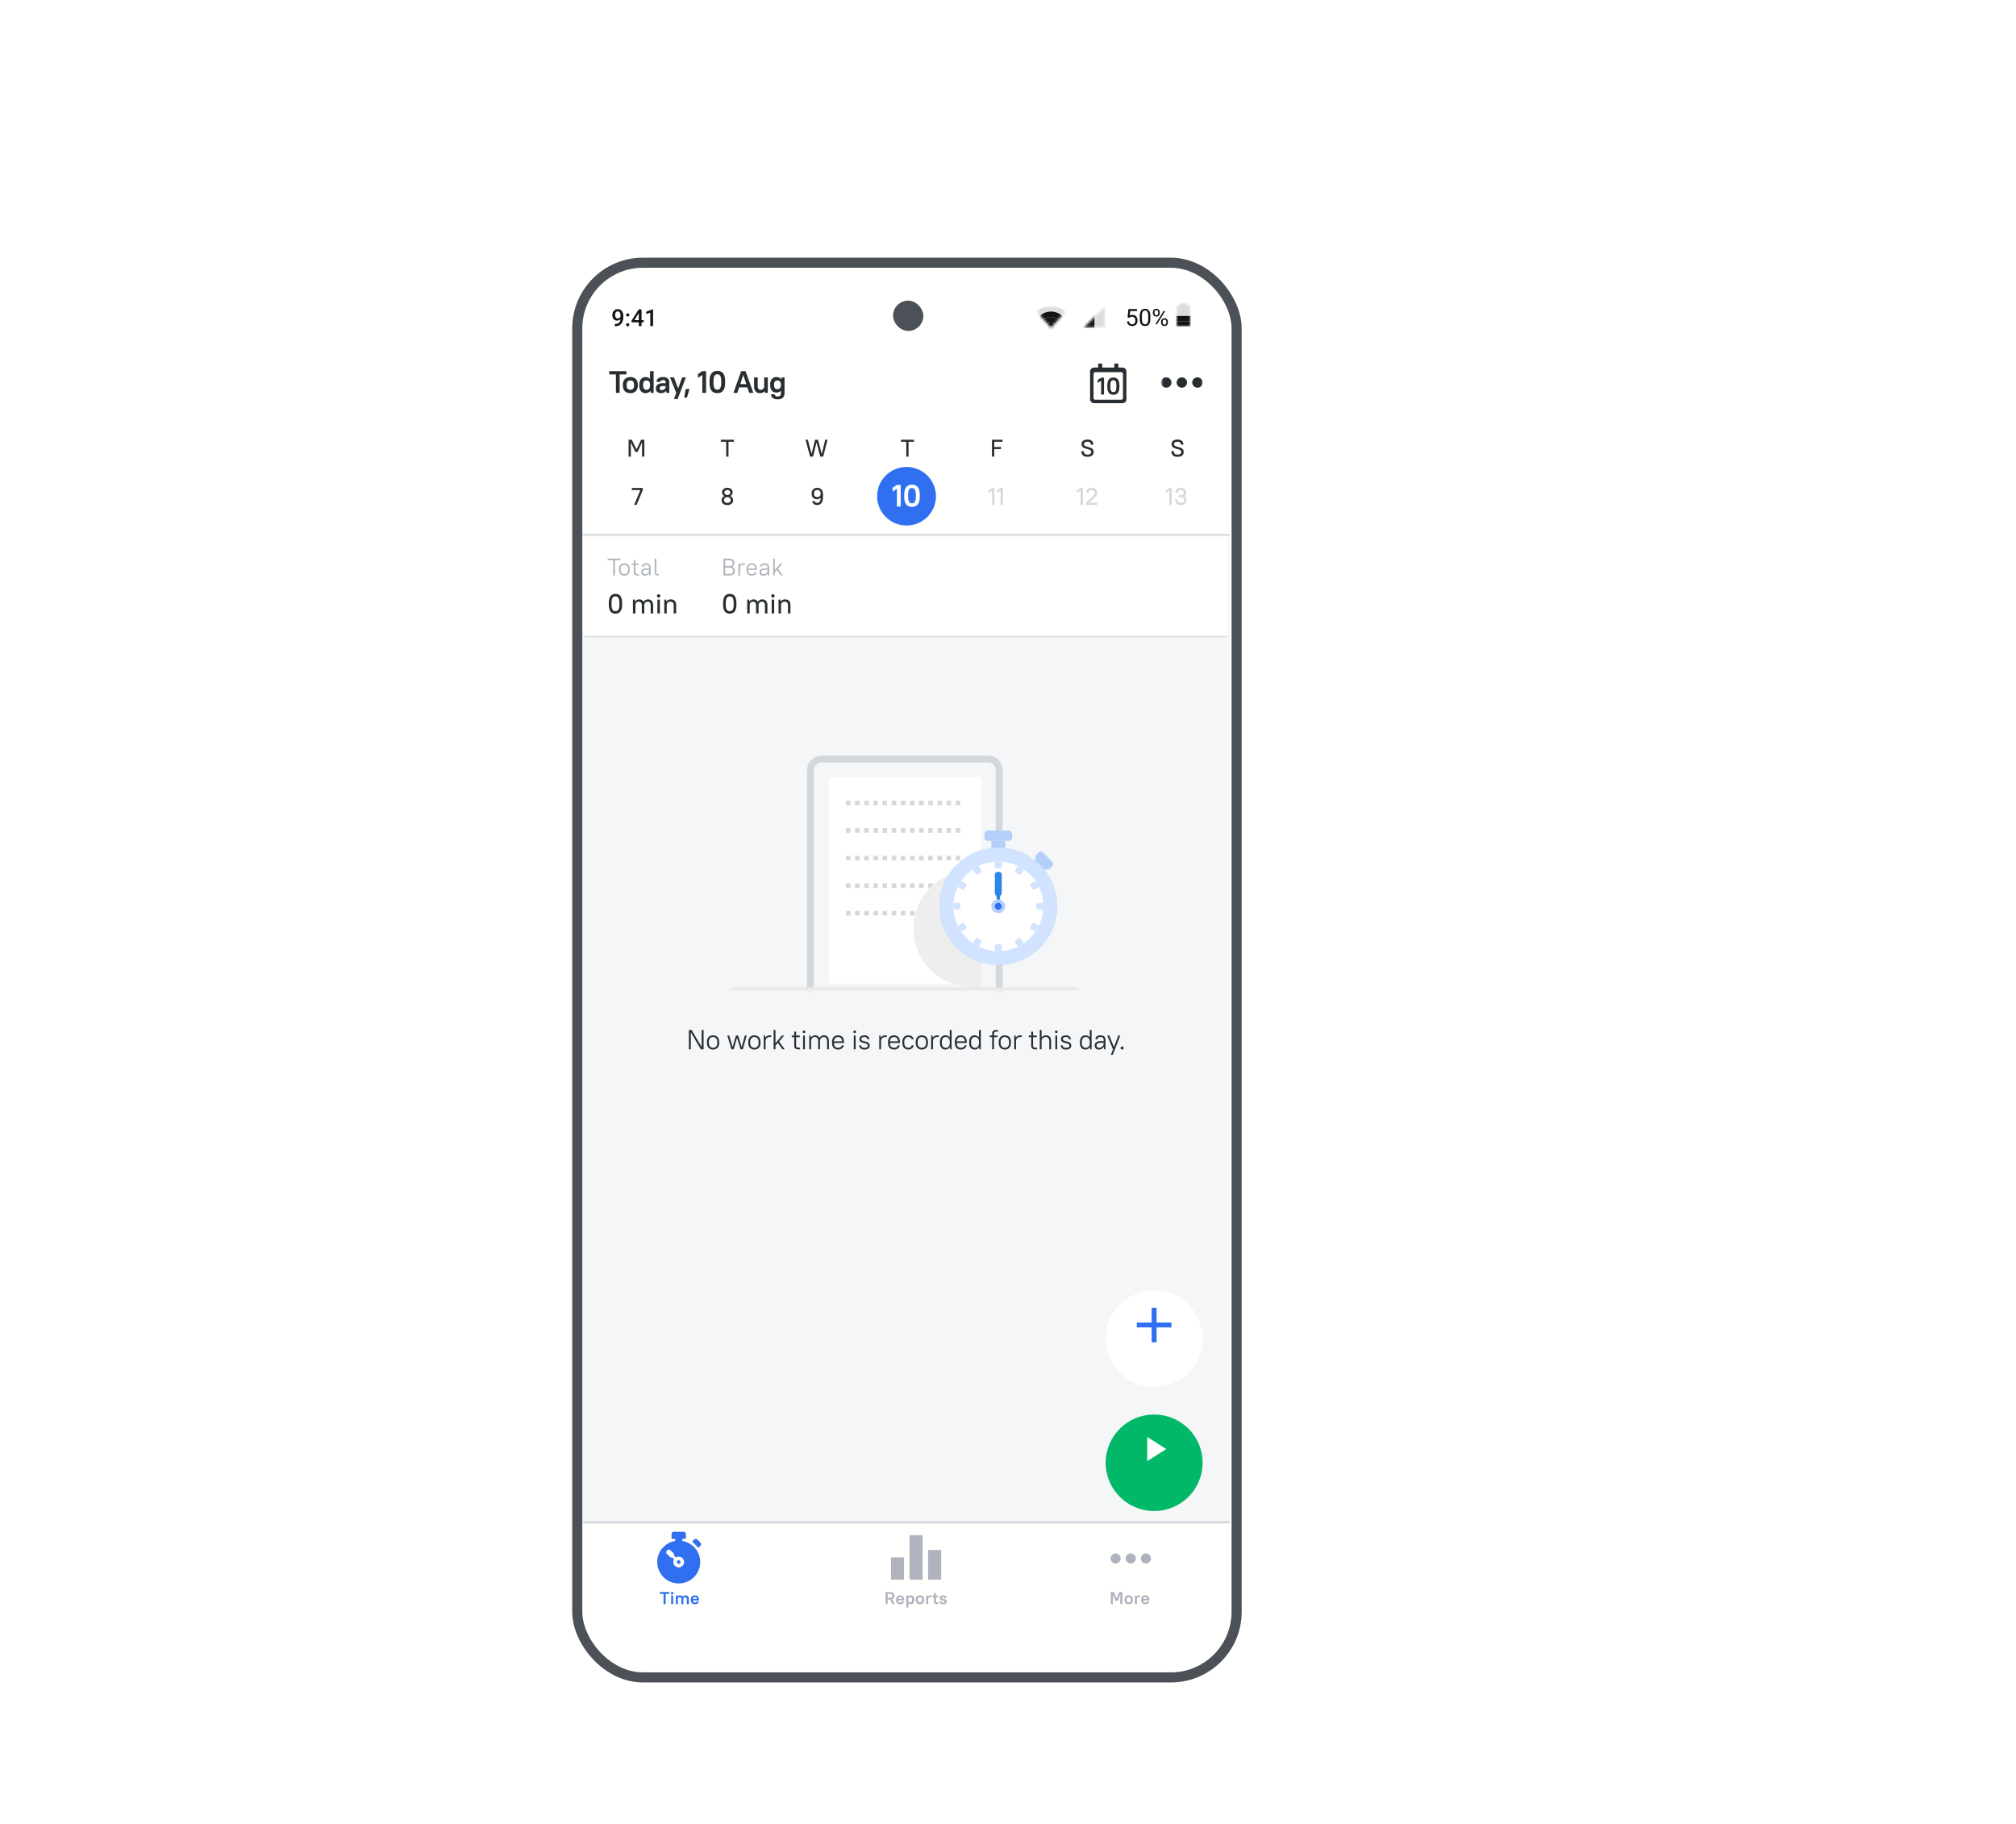 <svg width="798" height="722" fill="none" xmlns="http://www.w3.org/2000/svg"><g filter="url(#a)"><g clip-path="url(#b)"><mask id="c" style="mask-type:luminance" maskUnits="userSpaceOnUse" x="270" y="45" width="258" height="558"><path d="M503.593 45.527H294.407c-13.203 0-23.907 10.703-23.907 23.907v508.677c0 13.204 10.704 23.907 23.907 23.907h209.186c13.203 0 23.907-10.703 23.907-23.907V69.434c0-13.203-10.704-23.907-23.907-23.907Z" fill="#fff"/></mask><g mask="url(#c)"><path d="M503.593 45.527H294.407c-13.203 0-23.907 10.704-23.907 23.907v508.677c0 13.204 10.704 23.907 23.907 23.907h209.186c13.203 0 23.907-10.703 23.907-23.907V69.434c0-13.203-10.704-23.907-23.907-23.907Z" fill="#FFFFFD"/><mask id="d" style="mask-type:luminance" maskUnits="userSpaceOnUse" x="270" y="47" width="257" height="554"><path d="M527 47.091H270v553.817h257V47.091Z" fill="#fff"/></mask><g mask="url(#d)"><mask id="e" style="mask-type:luminance" maskUnits="userSpaceOnUse" x="270" y="47" width="257" height="554"><path d="M527 47.09H270v553.818h257V47.091Z" fill="#fff"/></mask><g mask="url(#e)"><path d="M527 47.09H270v553.818h257V47.091Z" fill="#FFFFFD"/><path d="M527 152.125H270v390.81h257v-390.81Z" fill="#F5F6F7"/><path d="M317.425 355.373h1.074v-7.639h-.767v6.798l-.615-1.124-3.355-5.674h-1.074v7.639h.767v-6.799l.614 1.124 3.356 5.675Zm4.829.076c1.447 0 2.413-.96 2.413-2.565v-.479c0-1.616-.955-2.565-2.413-2.565-1.447 0-2.412.96-2.412 2.565v.479c0 1.616.954 2.565 2.412 2.565Zm0-.676c-.976 0-1.666-.688-1.666-1.889v-.479c0-1.212.679-1.888 1.666-1.888.976 0 1.667.687 1.667 1.888v.479c0 1.212-.68 1.889-1.667 1.889Zm10.908.6h.878l1.535-5.457h-.746l-1.249 4.551-1.404-4.551h-.878l-1.305 4.551-1.326-4.551h-.768l1.645 5.457h.877l1.316-4.605 1.425 4.605Zm5.453.076c1.448 0 2.412-.96 2.412-2.565v-.479c0-1.616-.954-2.565-2.412-2.565-1.447 0-2.412.96-2.412 2.565v.479c0 1.616.954 2.565 2.412 2.565Zm0-.676c-.976 0-1.666-.688-1.666-1.889v-.479c0-1.212.679-1.888 1.666-1.888.976 0 1.667.687 1.667 1.888v.479c0 1.212-.68 1.889-1.667 1.889Zm3.699.6h.724v-3.339c.033-.906.669-1.517 1.689-1.517h.547v-.677h-.547c-.78 0-1.416.349-1.766.971l-.088-.895h-.559v5.457Zm7.406 0h.899l-2.216-3.067 1.997-2.39h-.9l-2.544 3.067v-5.249h-.724v7.639h.724v-1.408l.965-1.135 1.799 2.543Zm3.693-4.802h.986v3.361c0 .939.505 1.441 1.448 1.441h.855v-.655h-.767c-.538 0-.812-.273-.812-.873v-3.274h1.47v-.655h-1.47v-1.527h-.724v1.527h-.986v.655Zm4.471 4.802h.724v-5.457h-.724v5.457Zm.362-6.417a.514.514 0 0 0 .516-.513.514.514 0 0 0-.516-.512.513.513 0 1 0 0 1.025Zm2.088 6.417h.724v-3.339c.032-.906.669-1.517 1.458-1.517.822 0 1.349.535 1.349 1.582v3.274h.724v-3.339c.032-.906.669-1.517 1.458-1.517.822 0 1.349.535 1.349 1.582v3.274h.723v-3.274c0-1.484-.778-2.259-1.908-2.259-.833 0-1.491.404-1.831 1.091-.307-.72-.921-1.091-1.7-1.091-.724 0-1.348.349-1.699.971l-.088-.895h-.559v5.457Zm11.377.076c1.348 0 2.083-.731 2.302-1.67h-.745c-.22.568-.647.994-1.557.994-.977 0-1.612-.634-1.612-1.889v-.032h3.969v-.447c0-1.637-.932-2.565-2.357-2.565-1.426 0-2.358.928-2.358 2.565v.479c0 1.648.921 2.565 2.358 2.565Zm0-4.932c.921 0 1.545.567 1.6 1.702h-3.212c.065-1.091.669-1.702 1.612-1.702Zm6.25 4.856h.724v-5.457h-.724v5.457Zm.362-6.417a.514.514 0 0 0 .516-.513.514.514 0 0 0-.516-.512.513.513 0 1 0 0 1.025Zm3.841 6.493c1.437 0 2.084-.644 2.084-1.549 0-2.183-3.312-1.234-3.312-2.565 0-.491.33-.818 1.228-.818.801 0 1.119.316 1.228.872h.746c-.109-.916-.746-1.549-1.974-1.549-1.326 0-1.973.643-1.973 1.495 0 2.051 3.312 1.102 3.312 2.565 0 .545-.33.873-1.339.873-.91 0-1.228-.317-1.337-.983h-.746c.11 1.026.746 1.659 2.083 1.659Zm5.87-.076h.724v-3.339c.032-.906.668-1.517 1.688-1.517h.549v-.677h-.549c-.779 0-1.414.349-1.765.971l-.088-.895h-.559v5.457Zm5.84.076c1.349 0 2.083-.731 2.303-1.67h-.745c-.22.568-.647.994-1.558.994-.975 0-1.612-.634-1.612-1.889v-.032h3.97v-.447c0-1.637-.933-2.565-2.358-2.565s-2.357.928-2.357 2.565v.479c0 1.648.921 2.565 2.357 2.565Zm0-4.932c.921 0 1.547.567 1.601 1.702h-3.213c.066-1.091.669-1.702 1.612-1.702Zm5.675 4.932c1.218 0 1.919-.698 2.138-1.659h-.767c-.219.612-.592.983-1.371.983-.92 0-1.612-.688-1.612-1.889v-.479c0-1.212.681-1.888 1.612-1.888.779 0 1.152.371 1.371.872h.767c-.219-.85-.92-1.549-2.138-1.549-1.392 0-2.357.96-2.357 2.565v.479c0 1.616.953 2.565 2.357 2.565Zm5.344 0c1.448 0 2.413-.96 2.413-2.565v-.479c0-1.616-.954-2.565-2.413-2.565-1.446 0-2.412.96-2.412 2.565v.479c0 1.616.955 2.565 2.412 2.565Zm0-.676c-.975 0-1.666-.688-1.666-1.889v-.479c0-1.212.68-1.888 1.666-1.888.977 0 1.667.687 1.667 1.888v.479c0 1.212-.679 1.889-1.667 1.889Zm3.7.6h.723v-3.339c.033-.906.669-1.517 1.688-1.517h.549v-.677h-.549c-.778 0-1.414.349-1.765.971l-.088-.895h-.558v5.457Zm5.631.076c.8 0 1.436-.327 1.798-.993l.099.917h.559v-7.639h-.724v2.979c-.373-.578-.975-.873-1.732-.873-1.25 0-2.149.895-2.149 2.565v.479c0 1.682.888 2.565 2.149 2.565Zm.164-.676c-.932 0-1.568-.634-1.568-1.889v-.479c0-1.266.625-1.888 1.568-1.888.878 0 1.536.643 1.568 1.8v.567c0 1.223-.668 1.889-1.568 1.889Zm5.934.676c1.349 0 2.084-.731 2.303-1.67h-.746c-.219.568-.647.994-1.557.994-.976 0-1.612-.634-1.612-1.889v-.032h3.969v-.447c0-1.637-.931-2.565-2.357-2.565-1.426 0-2.358.928-2.358 2.565v.479c0 1.648.922 2.565 2.358 2.565Zm0-4.932c.921 0 1.546.567 1.6 1.702h-3.212c.066-1.091.669-1.702 1.612-1.702Zm5.466 4.932c.8 0 1.436-.327 1.798-.993l.099.917h.559v-7.639h-.724v2.979c-.372-.578-.975-.873-1.732-.873-1.25 0-2.149.895-2.149 2.565v.479c0 1.682.888 2.565 2.149 2.565Zm.165-.676c-.932 0-1.568-.634-1.568-1.889v-.479c0-1.266.624-1.888 1.568-1.888.877 0 1.535.643 1.567 1.8v.567c0 1.223-.668 1.889-1.567 1.889Zm5.795-4.202h.987v4.802h.724v-4.802h1.36v-.655h-1.36v-.654c0-.612.263-.873.811-.873h.768v-.655h-.856c-.942 0-1.447.502-1.447 1.44v.742h-.987v.655Zm6.006 4.878c1.447 0 2.413-.96 2.413-2.565v-.479c0-1.616-.955-2.565-2.413-2.565-1.448 0-2.412.96-2.412 2.565v.479c0 1.616.953 2.565 2.412 2.565Zm0-.676c-.976 0-1.667-.688-1.667-1.889v-.479c0-1.212.68-1.888 1.667-1.888.976 0 1.667.687 1.667 1.888v.479c0 1.212-.68 1.889-1.667 1.889Zm3.699.6h.724v-3.339c.032-.906.668-1.517 1.688-1.517h.549v-.677h-.549c-.778 0-1.414.349-1.765.971l-.088-.895h-.559v5.457Zm5.755-4.802h.987v3.361c0 .939.504 1.441 1.447 1.441h.855v-.655h-.767c-.537 0-.811-.273-.811-.873v-3.274h1.469v-.655h-1.469v-1.527h-.724v1.527h-.987v.655Zm4.363 4.802h.724v-3.339c.032-.895.668-1.517 1.634-1.517.888 0 1.414.523 1.414 1.582v3.274h.723v-3.274c0-1.484-.778-2.259-2.028-2.259-.779 0-1.392.328-1.743.906v-3.012h-.724v7.639Zm6.17 0h.723v-5.457h-.723v5.457Zm.362-6.417a.513.513 0 1 0 0-1.025.512.512 0 1 0 0 1.025Zm3.842 6.493c1.437 0 2.083-.644 2.083-1.549 0-2.183-3.311-1.234-3.311-2.565 0-.491.329-.818 1.228-.818.801 0 1.118.316 1.228.872h.745c-.109-.916-.745-1.549-1.973-1.549-1.327 0-1.974.643-1.974 1.495 0 2.051 3.311 1.102 3.311 2.565 0 .545-.328.873-1.337.873-.911 0-1.228-.317-1.338-.983h-.745c.109 1.026.745 1.659 2.083 1.659Zm7.689 0c.801 0 1.437-.327 1.799-.993l.099.917h.559v-7.639h-.724v2.979c-.373-.578-.976-.873-1.733-.873-1.25 0-2.149.895-2.149 2.565v.479c0 1.682.888 2.565 2.149 2.565Zm.165-.676c-.932 0-1.569-.634-1.569-1.889v-.479c0-1.266.626-1.888 1.569-1.888.877 0 1.535.643 1.568 1.8v.567c0 1.223-.669 1.889-1.568 1.889Zm5.22.676c.823 0 1.524-.415 1.908-1.102l.109 1.026h.56v-3.71c0-1.146-.68-1.823-1.974-1.823-1.316 0-1.974.654-2.028 1.549h.778c.054-.535.45-.872 1.25-.872.889 0 1.25.36 1.25 1.146v.49h-1.25c-1.644 0-2.302.655-2.302 1.714 0 .982.602 1.582 1.699 1.582Zm.055-.676c-.658 0-1.009-.35-1.009-.906 0-.633.428-1.059 1.557-1.059h1.25v.251c0 .927-.789 1.714-1.798 1.714Zm4.633 2.782h.767l2.961-7.639h-.767l-1.722 4.562-1.854-4.562h-.811l2.27 5.457-.844 2.182Zm4.467-2.106a.586.586 0 0 0 .603-.6c0-.328-.252-.6-.603-.6a.592.592 0 0 0-.602.6c0 .338.251.6.602.6Z" fill="#292E33"/><mask id="f" style="mask-type:luminance" maskUnits="userSpaceOnUse" x="329" y="195" width="138" height="138"><path d="M466.689 195.776H329.623v136.408h137.066V195.776Z" fill="#fff"/></mask><g mask="url(#f)"><path d="M431.051 240.45h-65.792c-2.46 0-4.454 1.985-4.454 4.433v87.301c0 2.449 1.994 4.433 4.454 4.433h65.792c2.46 0 4.455-1.984 4.455-4.433v-87.301c0-2.448-1.995-4.433-4.455-4.433Z" fill="#F5F6F7" stroke="#D4D8DC" stroke-width="2.715"/><path d="M426.941 247.611h-57.568c-.757 0-1.371.611-1.371 1.365v79.116c0 .754.614 1.365 1.371 1.365h57.568c.756 0 1.37-.611 1.37-1.365v-79.116c0-.754-.614-1.365-1.37-1.365Z" fill="#FFFFFD"/><path d="M480.395 330.821h-164.48v1.363h164.48v-1.363Z" fill="#E8E8E8"/><path d="M374.853 257.842h46.603M374.853 268.755h46.603M374.853 279.667h46.603M374.853 290.58h46.603M374.853 301.493h46.603" stroke="#D4D8DC" stroke-width="1.81" stroke-linejoin="round" stroke-dasharray="1.81 1.81"/><path fill-rule="evenodd" clip-rule="evenodd" d="M427.571 330.669c-.882.1-1.778.152-2.686.152-12.87 0-23.302-10.383-23.302-23.19 0-12.808 10.432-23.189 23.302-23.189.908 0 1.804.052 2.686.152.44.227.74.684.74 1.212v43.65c0 .527-.3.985-.74 1.213Z" fill="#EEE"/><path d="m451.61 278.303 4.112 4.093-2.741 2.727-4.112-4.092 2.741-2.728ZM437.904 272.847h-5.483v4.092h5.483v-4.092Z" fill="#B4D0FA"/><path d="M435.163 321.954c12.869 0 23.301-10.382 23.301-23.189s-10.432-23.189-23.301-23.189c-12.869 0-23.301 10.382-23.301 23.189s10.432 23.189 23.301 23.189Z" fill="#B4D0FA"/><path d="M435.163 321.954c12.869 0 23.301-10.382 23.301-23.189s-10.432-23.189-23.301-23.189c-12.869 0-23.301 10.382-23.301 23.189s10.432 23.189 23.301 23.189Z" fill="#D1E3FF"/><path d="M435.164 316.497c9.841 0 17.819-7.939 17.819-17.733 0-9.793-7.978-17.733-17.819-17.733s-17.819 7.94-17.819 17.733c0 9.794 7.978 17.733 17.819 17.733Z" fill="#fff"/><path d="M435.164 281.031c.246 0 .491.004.737.015a.665.665 0 0 1 .633.669v1.359a.709.709 0 0 1-.748.697 16.092 16.092 0 0 0-1.245 0 .71.71 0 0 1-.748-.697v-1.359c0-.357.276-.654.634-.669.245-.011.49-.015.737-.015ZM428.167 285.469c.357-.187.5-.63.298-.978l-.683-1.177a.67.67 0 0 0-.885-.264c-.437.229-.863.473-1.277.736a.662.662 0 0 0-.212.894l.683 1.177a.715.715 0 0 0 1 .231c.35-.22.708-.427 1.076-.619ZM422.427 290.732a.708.708 0 0 0-.233-.996l-1.182-.679a.669.669 0 0 0-.899.211 17.59 17.59 0 0 0-.738 1.271.66.66 0 0 0 .265.88l1.183.68a.712.712 0 0 0 .981-.297c.194-.365.401-.723.623-1.07ZM420.098 298.145a.709.709 0 0 0-.7-.745h-1.366a.666.666 0 0 0-.672.631 17.85 17.85 0 0 0 0 1.467c.015.355.314.63.672.63h1.366a.708.708 0 0 0 .7-.744 15.99 15.99 0 0 1 0-1.239ZM421.804 305.726a.714.714 0 0 0-.981-.297l-1.183.68a.66.66 0 0 0-.265.881c.229.434.475.859.738 1.27.192.301.589.39.899.211l1.182-.679a.707.707 0 0 0 .233-.995 15.395 15.395 0 0 1-.623-1.071ZM427.091 311.44a.714.714 0 0 0-1 .232l-.683 1.177a.662.662 0 0 0 .212.894c.414.262.84.507 1.277.735a.67.67 0 0 0 .885-.263l.683-1.179a.706.706 0 0 0-.298-.976 15.468 15.468 0 0 1-1.076-.62ZM434.541 313.757a.71.71 0 0 0-.748.697v1.359c0 .357.276.656.634.67a18.045 18.045 0 0 0 1.474 0 .665.665 0 0 0 .633-.67v-1.359a.71.71 0 0 0-.748-.697c-.207.009-.414.012-.622.012-.209 0-.416-.003-.623-.012ZM442.158 312.06a.707.707 0 0 0-.299.976l.684 1.179c.18.308.568.429.885.263a17.88 17.88 0 0 0 1.276-.735.66.66 0 0 0 .212-.894l-.682-1.177a.714.714 0 0 0-1-.232c-.35.221-.709.427-1.076.62ZM447.902 306.797a.707.707 0 0 0 .233.995l1.183.679c.309.179.706.09.898-.211.263-.411.509-.836.739-1.27a.664.664 0 0 0-.266-.881l-1.183-.68a.714.714 0 0 0-.981.297c-.194.366-.401.723-.623 1.071ZM450.227 299.384a.71.71 0 0 0 .701.744h1.365a.665.665 0 0 0 .672-.63 16.275 16.275 0 0 0 0-1.467.665.665 0 0 0-.672-.631h-1.365a.71.71 0 0 0-.701.745 15.898 15.898 0 0 1 0 1.239ZM448.525 291.802a.712.712 0 0 0 .981.297l1.183-.68a.663.663 0 0 0 .266-.88 17.98 17.98 0 0 0-.739-1.271.668.668 0 0 0-.898-.211l-1.183.679a.708.708 0 0 0-.233.996c.222.347.429.705.623 1.07ZM443.234 286.088a.715.715 0 0 0 1-.231l.682-1.177a.66.66 0 0 0-.212-.894c-.414-.263-.84-.507-1.276-.736a.669.669 0 0 0-.885.264l-.684 1.178a.708.708 0 0 0 .299.977c.367.192.726.399 1.076.619Z" fill="#D1E3FF"/><path d="M433.793 286.288a1.17 1.17 0 0 1 1.17-1.165h.402a1.172 1.172 0 0 1 1.169 1.165v7.22c0 .309-.123.605-.342.823-.22.218-.343.514-.343.824v2.928a.683.683 0 0 1-.685.681.684.684 0 0 1-.686-.681v-2.928c0-.31-.123-.606-.342-.824a1.158 1.158 0 0 1-.343-.823v-7.22Z" fill="#2D85E8"/><path d="M435.163 301.492a2.734 2.734 0 0 0 2.741-2.728 2.734 2.734 0 0 0-2.741-2.728 2.735 2.735 0 0 0-2.742 2.728 2.735 2.735 0 0 0 2.742 2.728Z" fill="#B4D0FA"/><path d="M435.164 300.128c.756 0 1.37-.61 1.37-1.364 0-.753-.614-1.364-1.37-1.364-.757 0-1.371.611-1.371 1.364 0 .754.614 1.364 1.371 1.364Z" fill="#3070F0"/><path d="M439.277 268.755h-8.224c-.758 0-1.371.611-1.371 1.364v1.364c0 .753.613 1.364 1.371 1.364h8.224c.756 0 1.37-.611 1.37-1.364v-1.364c0-.753-.614-1.364-1.37-1.364ZM450.986 277.563a1.374 1.374 0 0 1 1.938 0l3.545 3.527a1.359 1.359 0 0 1 0 1.928l-.804.8a1.375 1.375 0 0 1-1.937 0l-3.545-3.527a1.358 1.358 0 0 1 0-1.929l.803-.799Z" fill="#B4D0FA"/></g><g filter="url(#g)"><path d="M477.657 513.606c0 10.547 8.592 19.096 19.189 19.096 10.598 0 19.189-8.549 19.189-19.096s-8.591-19.097-19.189-19.097c-10.597 0-19.189 8.55-19.189 19.097Z" fill="#00B868"/></g><path d="m494.104 518.381 7.539-4.775-7.539-4.774v9.549Z" fill="#fff"/><path d="M281.149 88.223h2.653v7.293h1.48v-7.293h2.653v-1.301h-6.786v1.301Zm8.364 7.403c1.825 0 2.961-1.13 2.961-2.983v-.393c0-1.878-1.111-2.983-2.961-2.983-1.826 0-2.961 1.13-2.961 2.983v.393c0 1.878 1.11 2.983 2.961 2.983Zm0-1.326c-.901 0-1.456-.552-1.456-1.657v-.393c0-1.13.53-1.657 1.456-1.657.9 0 1.455.552 1.455 1.657v.393c0 1.13-.53 1.657-1.455 1.657Zm5.987 1.326c.85 0 1.542-.307 1.973-.933l.136.823h1.122v-8.594h-1.43v3.07c-.432-.48-1.049-.725-1.801-.725-1.407 0-2.444 1.03-2.444 2.983v.393c0 1.989 1.012 2.983 2.444 2.983Zm.431-1.326c-.838 0-1.37-.528-1.37-1.657v-.393c0-1.166.506-1.657 1.37-1.657.79 0 1.37.577 1.37 1.657v.479c-.038 1.031-.605 1.571-1.37 1.571Zm5.725 1.326c.863 0 1.566-.344 1.998-.958l.149.848h1.122V91.34c0-1.252-.827-2.074-2.467-2.074-1.728 0-2.529.798-2.591 1.89h1.555c.061-.43.345-.712 1.036-.712.727 0 1.036.307 1.036.897v.368h-1.036c-2.061 0-2.837.773-2.837 2.062 0 1.154.703 1.854 2.035 1.854Zm.247-1.178c-.494 0-.777-.283-.777-.725 0-.552.357-.908 1.332-.908h1.036v.184c0 .773-.679 1.449-1.591 1.449Zm4.841 3.523h1.481l3.268-8.594h-1.479l-1.579 4.395-1.678-4.395h-1.555l2.48 6.139-.938 2.455Zm4.102-.614h1.073l1.024-3.376h-1.53l-.567 3.376Zm5.427-7.771 1.728-1.142v7.072h1.48v-8.594h-1.48l-1.728 1.154v1.51Zm7.675 6.04c1.899 0 3.084-1.178 3.084-4.088V90.9c0-2.935-1.16-4.089-3.084-4.089-1.9 0-3.084 1.179-3.084 4.088v.639c0 2.934 1.172 4.088 3.084 4.088Zm0-1.375c-.937 0-1.53-.59-1.53-2.713V90.9c0-2.149.567-2.714 1.53-2.714.925 0 1.529.59 1.529 2.713v.639c0 2.148-.58 2.713-1.529 2.713Zm12.624 1.265h1.629l-3.084-8.594h-1.728l-3.084 8.594h1.555l.715-2.174h3.269l.728 2.174Zm-2.936-5.353.579-1.768.58 1.768.618 1.878h-2.406l.629-1.878Zm7.196 5.463c.766 0 1.406-.282 1.851-.786l.111.676h1.122v-6.139h-1.43V93c-.025.785-.581 1.301-1.407 1.301-.69 0-1.159-.466-1.159-1.363v-3.56h-1.432v3.56c0 1.793.901 2.689 2.344 2.689Zm6.488-.246c.728 0 1.357-.245 1.801-.724v.86c0 .994-.419 1.424-1.307 1.424-.766 0-1.073-.295-1.197-.872h-1.431c.123 1.264.876 2.013 2.628 2.013 1.862 0 2.738-.871 2.738-2.565v-6.139h-1.123l-.136.81c-.431-.601-1.122-.92-1.973-.92-1.407 0-2.443 1.03-2.443 2.86v.393c0 1.915 1.012 2.86 2.443 2.86Zm.431-1.325c-.838 0-1.369-.528-1.369-1.535v-.393c0-1.043.506-1.534 1.369-1.534.79 0 1.37.577 1.37 1.534v.393c0 .958-.58 1.535-1.37 1.535ZM473.087 99.608h11.194c.884 0 1.599-.703 1.599-1.57v-10.98c0-.866-.715-1.569-1.599-1.569h-1.599v-1.568h-1.599v1.569h-4.797v-1.57h-1.599v1.57h-1.6c-.882 0-1.599.702-1.599 1.568v10.98c0 .867.717 1.57 1.599 1.57Zm.457-12.277h10.28c.379 0 .686.305.686.682v9.549a.684.684 0 0 1-.686.681h-10.28a.684.684 0 0 1-.685-.681v-9.549c0-.377.307-.682.685-.682Z" fill="#292E33"/><path d="m474.518 91.586 1.343-.888v5.5h1.151v-6.684h-1.151l-1.343.898v1.174Zm6.185 4.698c1.478 0 2.399-.917 2.399-3.18v-.496c0-2.282-.902-3.18-2.399-3.18-1.478 0-2.399.917-2.399 3.18v.496c0 2.282.911 3.18 2.399 3.18Zm0-1.07c-.73 0-1.19-.458-1.19-2.11v-.496c0-1.671.441-2.11 1.19-2.11.719 0 1.19.458 1.19 2.11v.496c0 1.671-.452 2.11-1.19 2.11Z" fill="#292E33"/><mask id="h" style="mask-type:luminance" maskUnits="userSpaceOnUse" x="499" y="83" width="18" height="17"><path d="M516.035 83.239h-16.448v16.368h16.448V83.24Z" fill="#fff"/></mask><g mask="url(#h)"><path d="M499.587 91.423c0-1.13.92-2.047 2.056-2.047a2.05 2.05 0 0 1 2.056 2.047 2.05 2.05 0 0 1-2.056 2.046 2.05 2.05 0 0 1-2.056-2.046Zm6.168 0c0-1.13.92-2.047 2.056-2.047a2.05 2.05 0 0 1 2.056 2.047 2.05 2.05 0 0 1-2.056 2.046 2.055 2.055 0 0 1-2.056-2.046Zm6.168 0c0-1.13.92-2.047 2.056-2.047a2.05 2.05 0 0 1 2.056 2.047 2.05 2.05 0 0 1-2.056 2.046 2.055 2.055 0 0 1-2.056-2.046Z" fill="#292E33"/></g><path d="M527 151.443H270v.341h257v-.341Z" fill="#D4D8DC"/><path d="M291.48 118.889h.902l1.333-2.817.432-1.012v5.691h.902v-6.684h-1.267l-1.832 3.867-1.852-3.867h-1.286v6.684h.903v-5.681l.421 1.002 1.344 2.817ZM290.114 133.986h3.358l-2.446 5.862h.978l2.428-5.862v-.822h-4.318v.822ZM325.321 114.888h2.14v5.863h.902v-5.863h2.139v-.821h-5.181v.821ZM327.91 139.925c1.468 0 2.303-.831 2.303-1.919 0-.774-.451-1.337-1.123-1.653.557-.286.931-.783.931-1.46 0-1.051-.806-1.805-2.111-1.805-1.266 0-2.111.793-2.111 1.805 0 .696.356 1.183.912 1.47-.662.315-1.104.879-1.104 1.643 0 1.126.807 1.919 2.303 1.919Zm0-.86c-.873 0-1.362-.496-1.362-1.069 0-.783.614-1.184 1.362-1.26.71.076 1.362.506 1.362 1.26 0 .563-.498 1.069-1.362 1.069Zm0-3.065c-.527-.076-1.171-.392-1.171-1.097 0-.488.423-.956 1.171-.956.749 0 1.171.468 1.171.956 0 .744-.595 1.021-1.171 1.097ZM364.695 120.751h1.152l1.727-6.684h-.922l-1.372 5.633-1.496-5.633h-1.151l-1.401 5.624-1.449-5.624h-.94l1.822 6.684h1.152l1.391-5.595 1.487 5.595ZM363.43 139.925c1.4 0 2.351-.936 2.351-3.428v-.554c0-2.034-.922-2.855-2.303-2.855-1.247 0-2.207.859-2.207 2.187v.172c0 1.374.816 2.186 2.159 2.186.594 0 1.103-.229 1.448-.659-.076 1.604-.633 2.091-1.448 2.091-.567 0-.874-.315-1.017-.696h-.951c.221.897.893 1.556 1.968 1.556Zm.058-3.151c-.778 0-1.277-.497-1.277-1.327v-.172c0-.821.489-1.328 1.267-1.328.786 0 1.362.478 1.362 1.376v.171c0 .783-.508 1.28-1.352 1.28ZM396.595 114.888h2.139v5.863h.902v-5.863h2.139v-.821h-5.18v.821Z" fill="#292E33"/><path d="M410.493 136.438c0-6.403-5.216-11.595-11.65-11.595-6.435 0-11.651 5.192-11.651 11.595 0 6.403 5.216 11.595 11.651 11.595 6.434 0 11.65-5.192 11.65-11.595Z" fill="#3070F0"/><path d="m393.321 134.6 1.728-1.141v7.071h1.48v-8.593h-1.48l-1.728 1.154v1.509Zm7.675 6.04c1.899 0 3.084-1.178 3.084-4.087v-.639c0-2.934-1.159-4.089-3.084-4.089-1.899 0-3.084 1.18-3.084 4.089v.639c0 2.934 1.172 4.087 3.084 4.087Zm0-1.374c-.938 0-1.529-.589-1.529-2.713v-.639c0-2.148.567-2.713 1.529-2.713.925 0 1.529.589 1.529 2.713v.639c0 2.148-.579 2.713-1.529 2.713Z" fill="#fff"/><path d="M432.657 120.751h.902v-2.979h2.696v-.822h-2.696v-2.062h3.272v-.821h-4.174v6.684Z" fill="#292E33"/><path d="m431.318 135.103 1.401-.945v5.69h.902v-6.684h-.902l-1.401.965v.974Zm3.355 0 1.401-.945v5.69h.901v-6.684h-.901l-1.401.965v.974Z" fill="#D4D8DC"/><path d="M470.457 120.828c1.659 0 2.447-.784 2.447-1.9 0-2.541-3.857-1.548-3.857-3.123 0-.535.431-.955 1.41-.955.94 0 1.286.354 1.391 1.175h.96c-.096-1.328-.807-2.035-2.351-2.035-1.554 0-2.35.784-2.35 1.815 0 2.435 3.856 1.451 3.856 3.113 0 .582-.47 1.05-1.506 1.05-.97 0-1.401-.392-1.487-1.365h-.96c.097 1.499.873 2.225 2.447 2.225Z" fill="#292E33"/><path d="m466.338 135.103 1.401-.945v5.69h.901v-6.684h-.901l-1.401.965v.974Zm3.546 4.745h4.414v-.821h-3.224l1.766-1.661c.94-.879 1.458-1.576 1.458-2.282 0-1.156-.864-1.996-2.207-1.996-1.333 0-2.207.84-2.207 2.034h.941c0-.707.498-1.175 1.266-1.175s1.266.468 1.266 1.137c0 .486-.354.935-1.18 1.737l-2.293 2.206v.821Z" fill="#D4D8DC"/><path d="M506.095 120.828c1.66 0 2.447-.784 2.447-1.9 0-2.541-3.857-1.548-3.857-3.123 0-.535.432-.955 1.41-.955.941 0 1.286.354 1.391 1.175h.96c-.096-1.328-.806-2.035-2.351-2.035-1.554 0-2.351.784-2.351 1.815 0 2.435 3.858 1.451 3.858 3.113 0 .582-.471 1.05-1.507 1.05-.969 0-1.4-.392-1.486-1.365h-.961c.096 1.499.874 2.225 2.447 2.225Z" fill="#292E33"/><path d="m501.485 135.103 1.401-.945v5.69h.901v-6.684h-.901l-1.401.965v.974Zm5.898 4.822c1.487 0 2.302-.812 2.302-1.976 0-.679-.336-1.242-.988-1.548.556-.296.844-.812.844-1.441 0-1.108-.767-1.872-2.158-1.872-1.334 0-2.121.773-2.159 2.034h.94c.067-.764.489-1.175 1.219-1.175.805 0 1.218.411 1.218 1.032 0 .61-.413 1.021-1.132 1.021h-.902v.821h.902c.815 0 1.276.449 1.276 1.108 0 .678-.461 1.136-1.362 1.136-.864 0-1.315-.458-1.363-1.365h-.94c.038 1.403.873 2.225 2.303 2.225ZM527 151.443H270v.682h257v-.682Z" fill="#D4D8DC"/><mask id="i" style="mask-type:luminance" maskUnits="userSpaceOnUse" x="269" y="152" width="258" height="41"><path d="M526.314 152.125h-257v40.241h257v-40.241Z" fill="#fff"/></mask><g mask="url(#i)"><path d="M526.314 152.125h-257v40.241h257v-40.241Z" fill="#FFFFFD"/><path d="M526.314 152.125h-257v40.241h257v-40.241Z" fill="#FFFFFD"/><path d="M526.314 191.683h-257v.683h257v-.683Z" fill="#D4D8DC"/><path d="M280.52 161.74h2.207v6.073h.671v-6.073h2.206v-.611h-5.084v.611Zm6.624 6.14c1.267 0 2.111-.841 2.111-2.245v-.419c0-1.414-.835-2.245-2.111-2.245-1.266 0-2.111.841-2.111 2.245v.419c0 1.414.835 2.245 2.111 2.245Zm0-.593c-.854 0-1.458-.601-1.458-1.652v-.419c0-1.061.594-1.653 1.458-1.653.854 0 1.458.602 1.458 1.653v.419c0 1.06-.594 1.652-1.458 1.652Zm2.876-3.676h.864v2.941c0 .821.441 1.261 1.267 1.261h.748v-.573h-.672c-.47 0-.71-.239-.71-.764v-2.865h1.286v-.573h-1.286v-1.336h-.633v1.336h-.864v.573Zm5.279 4.269a1.87 1.87 0 0 0 1.669-.965l.096.898h.489v-3.247c0-1.003-.595-1.595-1.727-1.595-1.151 0-1.727.573-1.775 1.356h.681c.048-.468.394-.764 1.094-.764.778 0 1.094.315 1.094 1.003v.43h-1.094c-1.438 0-2.015.572-2.015 1.499 0 .859.529 1.385 1.488 1.385Zm.048-.593c-.576 0-.883-.305-.883-.792 0-.554.374-.927 1.362-.927h1.094v.22c0 .812-.691 1.499-1.573 1.499Zm5.032.526h.384v-.573h-.307c-.461 0-.69-.239-.69-.764v-5.347h-.634v5.423c0 .821.442 1.261 1.247 1.261Z" fill="#AEB3BD"/><path d="M283.626 182.905c-.403 0-.769-.066-1.097-.197a2.011 2.011 0 0 1-.823-.622c-.226-.292-.402-.663-.526-1.113-.124-.458-.187-1.012-.187-1.659v-.633c0-.64.063-1.186.187-1.637.124-.458.3-.829.526-1.113.235-.291.512-.502.834-.633.329-.139.69-.207 1.086-.207.401 0 .763.066 1.085.196.329.131.607.342.833.634.227.283.402.654.527 1.113.124.45.186 1 .186 1.647v.633c0 .641-.062 1.19-.186 1.648-.125.451-.304.822-.538 1.113a2.077 2.077 0 0 1-.833.633c-.322.131-.68.197-1.074.197Zm0-.983c.24 0 .457-.04.647-.119.197-.088.361-.23.493-.427.131-.203.233-.472.307-.807a6.03 6.03 0 0 0 .109-1.255v-.633c0-.502-.036-.916-.109-1.244-.074-.335-.18-.603-.318-.807a1.049 1.049 0 0 0-.494-.426 1.509 1.509 0 0 0-.635-.131 1.61 1.61 0 0 0-.658.131 1.07 1.07 0 0 0-.484.426c-.131.196-.233.461-.306.796-.074.335-.11.753-.11 1.255v.633c0 .502.036.92.11 1.255.073.328.175.593.306.796.14.205.305.35.495.438.197.079.412.119.647.119Zm6.911-4.561h.768l.109.764h.022c.417-.567.958-.852 1.623-.852.373 0 .705.085.998.251.293.167.523.415.691.742.19-.312.443-.556.757-.73a2.145 2.145 0 0 1 1.063-.263c.285 0 .548.052.79.153.241.102.45.251.624.447.176.197.312.44.407.732.102.284.153.614.153.993v3.219h-.987v-3.219c0-.488-.109-.848-.329-1.08-.212-.233-.504-.35-.877-.35a1.325 1.325 0 0 0-.943.393 1.319 1.319 0 0 0-.274.447 1.66 1.66 0 0 0-.099.59v3.219h-.987v-3.219c0-.488-.11-.848-.329-1.08-.211-.233-.505-.35-.877-.35-.373 0-.687.128-.943.382-.248.255-.373.604-.373 1.048v3.219h-.987v-5.456Zm9.682 0h.988v5.456h-.988v-5.456Zm.494-.819a.638.638 0 0 1-.657-.654.632.632 0 0 1 .657-.655c.19 0 .347.062.472.185a.636.636 0 0 1 .186.47.635.635 0 0 1-.658.654Zm2.225.819h.767l.099.709h.021a2.22 2.22 0 0 1 .757-.6c.278-.131.6-.197.966-.197.657 0 1.172.193 1.545.579.373.385.559.949.559 1.691v3.274h-.986v-3.219c0-.488-.114-.848-.34-1.08-.219-.233-.545-.35-.976-.35-.431 0-.779.132-1.042.393-.255.254-.384.6-.384 1.037v3.219h-.986v-5.456ZM328.858 182.905c-.402 0-.767-.066-1.097-.197a2.015 2.015 0 0 1-.822-.622c-.226-.292-.402-.663-.526-1.113-.125-.458-.186-1.012-.186-1.659v-.633c0-.64.061-1.186.186-1.637.124-.458.3-.829.526-1.113a2.06 2.06 0 0 1 .833-.633 2.77 2.77 0 0 1 1.086-.207c.402 0 .764.066 1.086.196.329.131.606.342.833.634.227.283.402.654.526 1.113.124.45.187 1 .187 1.647v.633c0 .641-.063 1.19-.187 1.648-.124.451-.303.822-.537 1.113a2.08 2.08 0 0 1-.834.633 2.818 2.818 0 0 1-1.074.197Zm0-.983c.242 0 .457-.04.647-.119.197-.088.362-.23.493-.427.132-.203.235-.472.307-.807.073-.335.11-.753.11-1.255v-.633c0-.502-.037-.916-.11-1.244-.072-.335-.178-.603-.318-.807a1.042 1.042 0 0 0-.493-.426 1.51 1.51 0 0 0-.636-.131 1.61 1.61 0 0 0-.658.131c-.19.079-.351.221-.482.426-.132.196-.234.461-.308.796a6.099 6.099 0 0 0-.109 1.255v.633c0 .502.037.92.109 1.255.074.328.176.593.308.796.138.205.303.35.493.438.197.079.413.119.647.119Zm6.912-4.561h.767l.111.764h.021c.417-.567.958-.852 1.623-.852.373 0 .706.085.998.251.292.167.522.415.691.742.19-.312.442-.556.757-.73a2.145 2.145 0 0 1 1.063-.263c.285 0 .549.052.789.153.242.102.45.251.626.447.175.197.31.44.405.732.102.284.154.614.154.993v3.219h-.986v-3.219c0-.488-.111-.848-.33-1.08-.212-.233-.504-.35-.877-.35-.191 0-.366.037-.526.11-.154.065-.293.16-.417.283a1.303 1.303 0 0 0-.274.447 1.66 1.66 0 0 0-.098.59v3.219h-.988v-3.219c0-.488-.109-.848-.329-1.08-.212-.233-.504-.35-.877-.35s-.688.128-.943.382c-.249.255-.373.604-.373 1.048v3.219h-.987v-5.456Zm9.683 0h.987v5.456h-.987v-5.456Zm.493-.819a.635.635 0 0 1-.658-.654.636.636 0 0 1 .658-.655.637.637 0 0 1 .658.655.636.636 0 0 1-.658.654Zm2.224.819h.768l.098.709h.022c.234-.276.487-.476.756-.6.279-.131.6-.197.966-.197.658 0 1.173.193 1.546.579.372.385.559.949.559 1.691v3.274h-.986v-3.219c0-.488-.114-.848-.341-1.08-.219-.233-.544-.35-.975-.35-.432 0-.779.132-1.042.393-.256.254-.384.6-.384 1.037v3.219h-.987v-5.456Z" fill="#292E33"/><path d="M326.375 161.129h2.11c.769 0 1.328.158 1.68.477.352.312.527.745.527 1.298 0 .332-.079.618-.239.86-.154.242-.378.43-.672.563v.02c.365.127.64.327.825.601.186.268.278.598.278.993 0 .605-.175 1.069-.527 1.394-.352.318-.912.478-1.679.478h-2.303v-6.684Zm.671.611v2.33h1.391c.563 0 .963-.102 1.2-.306.243-.21.365-.497.365-.86s-.122-.646-.365-.849c-.237-.21-.637-.315-1.2-.315h-1.391Zm0 2.941v2.52h1.584c.563 0 .962-.105 1.199-.315.243-.216.365-.531.365-.945 0-.414-.122-.725-.365-.935-.237-.217-.636-.325-1.199-.325h-1.584Zm5.231-1.643h.499l.076.716h.02c.352-.521.86-.783 1.525-.783h.47v.573h-.48c-.467 0-.831.128-1.093.382-.256.249-.384.589-.384 1.022v2.865h-.633v-4.775Zm5.279 4.842c-.307 0-.589-.052-.844-.153a1.787 1.787 0 0 1-.652-.44 2.107 2.107 0 0 1-.423-.716 3.088 3.088 0 0 1-.144-.984v-.324c0-.362.048-.687.144-.974.102-.286.243-.525.423-.716.185-.197.402-.347.652-.449.255-.101.537-.153.844-.153.307 0 .589.052.845.153.255.102.473.252.652.449.178.197.317.443.413.735.102.287.153.621.153 1.003v.286h-3.473c0 .554.121.978.364 1.27.244.293.592.44 1.046.44.684 0 1.139-.277 1.362-.831h.653c-.115.458-.345.808-.691 1.05-.339.235-.78.354-1.324.354Zm0-4.336c-.41 0-.739.13-.988.392-.25.254-.391.63-.422 1.127h2.82c-.031-.516-.175-.898-.431-1.146-.25-.249-.576-.373-.979-.373Zm4.653 4.336c-.53 0-.927-.122-1.19-.363-.261-.249-.392-.589-.392-1.022 0-.452.156-.812.469-1.079.314-.267.813-.401 1.497-.401h1.238v-.353c0-.382-.092-.659-.279-.831-.184-.178-.488-.268-.911-.268-.39 0-.678.067-.863.201a.734.734 0 0 0-.307.516h-.652c.012-.172.06-.338.143-.497a1.38 1.38 0 0 1 .345-.42c.154-.121.343-.216.567-.287a2.6 2.6 0 0 1 .767-.105c.621 0 1.078.143 1.372.43.301.281.452.701.452 1.261v3.151h-.5l-.076-.812h-.02a1.984 1.984 0 0 1-.719.659c-.281.146-.595.22-.941.22Zm.048-.593c.231 0 .442-.034.634-.105.192-.076.358-.177.498-.305a1.4 1.4 0 0 0 .327-.468c.077-.185.115-.385.115-.602v-.258h-1.19c-.492 0-.844.086-1.055.258a.852.852 0 0 0-.307.688c0 .242.076.435.23.582.16.14.41.21.748.21Zm3.793-6.158h.633v4.592l2.227-2.683h.786l-1.747 2.092 1.939 2.683h-.787l-1.573-2.235-.845 1.003v1.232h-.633v-6.684Z" fill="#AEB3BD"/></g><path d="M527.687 542.934h-257v57.291h257v-57.291Z" fill="#FFFFFD"/><path d="M481.564 573.728h.822l.774-1.875.288-.73v3.867h.822v-4.774h-1.22l-1.068 2.585-1.07-2.585h-1.233v4.774h.822v-3.86l.281.723.782 1.875Zm5.205 1.323c1.014 0 1.645-.627 1.645-1.657v-.218c0-1.043-.617-1.658-1.645-1.658-1.014 0-1.644.628-1.644 1.658v.218c0 1.044.616 1.657 1.644 1.657Zm0-.737c-.5 0-.808-.306-.808-.92v-.218c0-.628.294-.921.808-.921.5 0 .809.307.809.921v.218c0 .627-.295.92-.809.92Zm2.466.676h.795v-1.978c0-.464.294-.757.919-.757h.342v-.737h-.342c-.426 0-.788.158-1.028.444l-.063-.382h-.623v3.41Zm4.078.061c.96 0 1.44-.477 1.577-1.118h-.823c-.068.225-.267.423-.754.423s-.774-.239-.815-.805h2.426v-.266c0-1.125-.617-1.767-1.611-1.767-.98 0-1.61.628-1.61 1.658v.218c0 1.03.63 1.657 1.61 1.657Zm0-2.837c.466 0 .741.205.802.71h-1.603c.068-.492.343-.71.801-.71ZM479.598 556.916c0-1.099.895-1.99 1.999-1.99s1.999.891 1.999 1.99a1.994 1.994 0 0 1-1.999 1.989 1.994 1.994 0 0 1-1.999-1.989Zm5.997 0c0-1.099.895-1.99 1.998-1.99 1.104 0 1.999.891 1.999 1.99a2.003 2.003 0 0 1-3.412 1.407 1.985 1.985 0 0 1-.585-1.407Zm5.997 0c0-1.099.895-1.99 1.998-1.99 1.104 0 1.999.891 1.999 1.99a1.994 1.994 0 0 1-1.999 1.989 1.988 1.988 0 0 1-1.998-1.989Z" fill="#AEB3BD"/><path d="M301.178 570.216h3.769v.723h-1.473v4.051h-.823v-4.051h-1.473v-.723Zm4.489 1.364h.796v3.41h-.796v-3.41Zm.398-.409a.52.52 0 0 1-.37-.143.516.516 0 0 1-.144-.369.505.505 0 0 1 .514-.512c.141 0 .263.05.363.15a.479.479 0 0 1 .151.362.502.502 0 0 1-.514.512Zm1.459.409h.623l.062.375c.119-.141.262-.248.432-.321.173-.077.363-.116.569-.116.232 0 .438.048.616.143.183.092.33.227.439.41.119-.177.274-.314.466-.41.192-.095.409-.143.651-.143.389 0 .699.125.932.376.233.249.35.622.35 1.118v1.978h-.795v-1.978c0-.254-.06-.443-.179-.566-.114-.128-.274-.191-.479-.191a.682.682 0 0 0-.514.212.734.734 0 0 0-.206.545v1.978h-.795v-1.978c0-.25-.059-.439-.178-.566a.623.623 0 0 0-.48-.191.688.688 0 0 0-.507.198.75.75 0 0 0-.212.525v2.012h-.795v-3.41Zm7.538 3.471c-.246 0-.468-.036-.664-.109a1.457 1.457 0 0 1-.508-.327 1.509 1.509 0 0 1-.328-.525 2.042 2.042 0 0 1-.11-.696v-.218c0-.26.036-.491.11-.696.077-.204.187-.377.328-.518.142-.145.311-.255.508-.328.196-.077.418-.116.664-.116.499 0 .891.152 1.179.457.288.305.432.741.432 1.31v.266h-2.426c.022.287.103.493.24.62.137.124.329.185.575.185.243 0 .418-.042.528-.123a.606.606 0 0 0 .226-.3h.822a1.604 1.604 0 0 1-.171.443 1.211 1.211 0 0 1-.308.355c-.128.1-.283.179-.466.239a2.232 2.232 0 0 1-.631.081Zm0-2.837c-.233 0-.415.057-.548.17-.132.114-.217.293-.254.54h1.604c-.032-.255-.116-.438-.254-.546-.132-.11-.314-.164-.548-.164ZM305.826 547.227c0-.487.397-.883.886-.883h3.899c.49 0 .886.396.886.883v1.94h-5.671v-1.94ZM314.768 549.437a.89.89 0 0 1 1.254 0l1.228 1.223a.88.88 0 0 1-.001 1.248l-.791.786-2.48-2.469.79-.788Z" fill="#3070F0"/><path d="M307.243 548.461h2.836v2.117h-2.836v-2.117ZM308.66 559.044a.706.706 0 0 1-.709-.705c0-.39.317-.705.709-.705a.705.705 0 1 1 0 1.41Z" fill="#3070F0"/><path d="M308.66 549.873c-4.699 0-8.508 3.791-8.508 8.466 0 4.676 3.809 8.467 8.508 8.467 4.699 0 8.508-3.791 8.508-8.467 0-4.675-3.809-8.466-8.508-8.466Zm0 10.583a2.122 2.122 0 0 1-2.127-2.117c0-.404.114-.782.311-1.104l-.663-.659a.481.481 0 0 1-.055-.066.887.887 0 0 1-.928-.205l-1.228-1.223a.879.879 0 0 1 0-1.247l.165-.163a.888.888 0 0 1 1.253 0l1.228 1.221c.25.249.32.61.207.922a.435.435 0 0 1 .067.055l.664.661c.322-.195.7-.308 1.106-.308a2.12 2.12 0 0 1 2.126 2.116 2.122 2.122 0 0 1-2.126 2.117Z" fill="#3070F0"/><path d="M270.687 542.593h257" stroke="#D4D8DC" stroke-width=".905"/><path d="M392.367 573.19h-.994v1.8h-.822v-4.774h1.651c.64 0 1.106.131 1.398.396.298.264.446.627.446 1.091 0 .318-.073.593-.219.825-.146.227-.37.397-.672.511l1.028 1.951h-.932l-.884-1.8Zm-.994-2.251v1.528h.829c.343 0 .592-.068.748-.205a.722.722 0 0 0 .232-.559c0-.237-.078-.424-.232-.559-.156-.137-.405-.205-.748-.205h-.829Zm4.936 4.112a1.92 1.92 0 0 1-.665-.108 1.46 1.46 0 0 1-.507-.328 1.488 1.488 0 0 1-.329-.525 2.037 2.037 0 0 1-.11-.696v-.218c0-.26.036-.491.11-.696a1.432 1.432 0 0 1 .836-.846c.196-.077.418-.116.665-.116.498 0 .89.152 1.179.457.288.305.432.742.432 1.31v.266h-2.426c.022.287.102.493.239.621.137.123.329.184.576.184.241 0 .418-.041.527-.123a.62.62 0 0 0 .227-.3h.822a1.657 1.657 0 0 1-.171.443 1.241 1.241 0 0 1-.308.355 1.55 1.55 0 0 1-.466.239 2.237 2.237 0 0 1-.631.081Zm0-2.837c-.234 0-.416.057-.549.17-.133.114-.217.294-.253.54h1.604c-.033-.255-.117-.437-.254-.546-.133-.11-.316-.164-.548-.164Zm4.229 2.837c-.43 0-.763-.134-1.001-.402v1.705h-.795v-4.774h.624l.075.464a1.11 1.11 0 0 1 .452-.396c.188-.086.402-.13.645-.13.196 0 .376.036.541.11.169.068.313.173.431.314.119.136.213.308.282.517.068.205.102.444.102.717v.218c0 .273-.034.511-.102.716a1.522 1.522 0 0 1-.288.519 1.166 1.166 0 0 1-.425.32 1.387 1.387 0 0 1-.541.102Zm-.24-.737c.241 0 .429-.072.562-.218.132-.144.198-.38.198-.702v-.218c0-.314-.068-.546-.205-.696a.716.716 0 0 0-.555-.225c-.22 0-.4.075-.542.225-.137.15-.21.369-.219.655v.259c0 .301.07.53.212.689a.721.721 0 0 0 .549.231Zm3.855.737c-.517 0-.921-.145-1.213-.436-.288-.291-.431-.698-.431-1.221v-.218c0-.26.036-.491.109-.696.078-.204.187-.377.329-.518.146-.145.319-.255.521-.328.201-.077.429-.116.685-.116.516 0 .918.146 1.206.437.292.291.439.698.439 1.221v.218c0 .259-.039.492-.117.696-.073.205-.183.38-.328.525a1.451 1.451 0 0 1-.522.328c-.2.072-.427.108-.678.108Zm0-.737c.26 0 .459-.074.596-.224.141-.15.213-.382.213-.696v-.218c0-.309-.074-.539-.219-.689-.142-.155-.339-.232-.59-.232-.26 0-.462.075-.603.225-.137.15-.205.382-.205.696v.218c0 .309.07.541.212.696.146.15.344.224.596.224Zm2.466-2.734h.623l.063.382c.118-.145.264-.255.438-.328.178-.077.374-.116.59-.116h.342v.737h-.342c-.316 0-.549.069-.7.204-.146.137-.219.322-.219.553v1.978h-.795v-3.41Zm2.463 0h.617v-.955h.795v.955h.849v.696h-.849v1.507c0 .178.039.307.116.389.083.082.203.123.363.123h.439v.695h-.583c-.365 0-.647-.095-.842-.286-.192-.196-.288-.475-.288-.839v-1.589h-.617v-.696Zm4.251 3.471c-.47 0-.82-.102-1.049-.307-.223-.209-.353-.502-.39-.879h.836c.037.195.096.334.178.416.088.077.229.116.425.116.233 0 .391-.033.473-.096a.322.322 0 0 0 .13-.266.314.314 0 0 0-.15-.28 1.166 1.166 0 0 0-.364-.149 5.232 5.232 0 0 0-.472-.11 2.215 2.215 0 0 1-.474-.156 1.153 1.153 0 0 1-.37-.293c-.096-.128-.144-.303-.144-.526 0-.141.028-.272.083-.396a.813.813 0 0 1 .253-.314c.115-.09.257-.161.425-.21.174-.056.377-.083.61-.083.439 0 .768.103.987.307.22.2.347.482.384.846h-.836c-.037-.186-.093-.316-.172-.389-.072-.072-.193-.109-.363-.109-.196 0-.335.032-.418.095a.292.292 0 0 0-.117.233c0 .113.048.197.144.252.102.049.225.094.37.13l.474.102c.169.032.326.086.472.164a.955.955 0 0 1 .364.313c.1.137.15.321.15.553 0 .15-.029.289-.089.416a.809.809 0 0 1-.26.327 1.321 1.321 0 0 1-.445.219 2.42 2.42 0 0 1-.645.074ZM400.034 547.709h5.153v17.581h-5.153v-17.581ZM392.674 556.499h5.152v8.79h-5.152v-8.79ZM412.55 553.569h-5.153v11.72h5.153v-11.72Z" fill="#AEB3BD"/><g filter="url(#j)"><path d="M477.657 464.5c0 10.547 8.592 19.098 19.189 19.098 10.598 0 19.189-8.551 19.189-19.098 0-10.547-8.591-19.097-19.189-19.097-10.597 0-19.189 8.55-19.189 19.097Z" fill="#fff"/></g><path d="M497.822 465.474v5.846h-1.958v-5.846h-5.874v-1.949h5.874v-5.846h1.958v5.846h5.874v1.949h-5.874Z" fill="#3070F0"/></g></g></g><g clip-path="url(#k)"><path fill="#fff" d="M270.5 54h258v22.933h-258z"/><path d="M283.35 68.227h.091c.418 0 .767-.054 1.046-.163.282-.113.507-.267.673-.464.167-.198.287-.43.36-.697.072-.266.109-.556.109-.868v-1.142c0-.27-.029-.507-.087-.71a1.458 1.458 0 0 0-.236-.514c-.1-.14-.217-.244-.35-.314a.886.886 0 0 0-.423-.104.899.899 0 0 0-.451.113.997.997 0 0 0-.332.305 1.51 1.51 0 0 0-.205.45c-.045.17-.068.352-.068.546 0 .182.021.358.064.528.045.167.112.316.2.446.088.13.199.233.332.31.133.075.29.113.469.113.169 0 .326-.032.468-.096.143-.066.267-.156.373-.268a1.29 1.29 0 0 0 .25-.378 1.18 1.18 0 0 0 .1-.427l.419.127c0 .23-.049.458-.146.683a2.12 2.12 0 0 1-.395.61 1.948 1.948 0 0 1-.587.436c-.222.109-.463.164-.723.164a1.89 1.89 0 0 1-.838-.178 1.763 1.763 0 0 1-.6-.491 2.164 2.164 0 0 1-.355-.71 2.95 2.95 0 0 1-.118-.841c0-.319.048-.617.145-.896a2.22 2.22 0 0 1 .424-.737 1.9 1.9 0 0 1 .673-.5c.267-.122.568-.183.905-.183.358 0 .672.07.942.21.27.139.497.331.682.577.185.246.325.53.419.855.094.325.141.674.141 1.047v.386c0 .392-.035.77-.105 1.133a3.78 3.78 0 0 1-.341 1.006c-.155.306-.36.576-.614.81a2.69 2.69 0 0 1-.928.54c-.364.128-.792.192-1.283.192h-.1v-.906Zm4.49.319c0-.17.057-.313.173-.428a.623.623 0 0 1 .468-.177c.2 0 .357.059.469.177a.582.582 0 0 1 .173.428c0 .17-.058.312-.173.427-.112.116-.269.173-.469.173a.632.632 0 0 1-.468-.173.578.578 0 0 1-.173-.427Zm.004-3.876c0-.17.058-.313.173-.428a.625.625 0 0 1 .469-.177c.2 0 .356.059.468.177a.578.578 0 0 1 .173.428c0 .17-.057.312-.173.427-.112.116-.268.173-.468.173a.634.634 0 0 1-.469-.172.582.582 0 0 1-.173-.428Zm6.938 2.06v.874h-4.777l-.036-.66 2.857-4.476h.878l-.951 1.629-1.642 2.634h3.671Zm-.828-4.262v6.624h-1.097v-6.624h1.097Zm4.554-.023v6.647h-1.097v-5.346l-1.624.55v-.904l2.589-.947h.132Z" fill="#141414"/><mask id="l" style="mask-type:luminance" maskUnits="userSpaceOnUse" x="450" y="61" width="12" height="9"><path fill-rule="evenodd" clip-rule="evenodd" d="M450.3 61.167v2.15l5.733 6.45 5.733-6.45v-2.15H450.3Z" fill="#fff"/></mask><g mask="url(#l)" fill-rule="evenodd" clip-rule="evenodd"><path d="M456.034 61.166c-4.73 0-8.6 3.87-8.6 8.6 0 4.73 3.87 8.6 8.6 8.6 4.73 0 8.6-3.87 8.6-8.6 0-4.73-3.87-8.6-8.6-8.6Zm0 15.05a6.423 6.423 0 0 1-6.45-6.45 6.423 6.423 0 0 1 6.45-6.45 6.423 6.423 0 0 1 6.45 6.45 6.423 6.423 0 0 1-6.45 6.45Z" fill="#DCDCDC"/><path d="M456.033 63.317a6.423 6.423 0 0 0-6.45 6.45 6.423 6.423 0 0 0 6.45 6.45 6.423 6.423 0 0 0 6.45-6.45 6.423 6.423 0 0 0-6.45-6.45Zm0 10.75a4.313 4.313 0 0 1-4.3-4.3c0-2.365 1.935-4.3 4.3-4.3 2.365 0 4.3 1.935 4.3 4.3 0 2.365-1.935 4.3-4.3 4.3Z" fill="#141414"/><path d="M456.033 65.467a4.313 4.313 0 0 0-4.3 4.3c0 2.365 1.935 4.3 4.3 4.3 2.365 0 4.3-1.935 4.3-4.3 0-2.365-1.935-4.3-4.3-4.3Zm0 6.45c-1.218 0-2.15-.932-2.15-2.15 0-1.219.932-2.15 2.15-2.15 1.219 0 2.15.931 2.15 2.15 0 1.218-.931 2.15-2.15 2.15Z" fill="#141414"/><path d="M456.033 71.917a2.15 2.15 0 1 0 0-4.3 2.15 2.15 0 0 0 0 4.3Z" fill="#141414"/></g><mask id="m" style="mask-type:luminance" maskUnits="userSpaceOnUse" x="468" y="61" width="10" height="9"><path fill-rule="evenodd" clip-rule="evenodd" d="M477.533 69.767v-8.6l-8.6 8.6h8.6Z" fill="#fff"/></mask><g mask="url(#m)" fill-rule="evenodd" clip-rule="evenodd"><path d="M475.383 61.167v8.6h2.15v-8.6h-2.15ZM473.232 61.167v8.6h2.15v-8.6h-2.15Z" fill="#DCDCDC"/><path d="M471.083 61.167v8.6h2.15v-8.6h-2.15ZM468.933 61.167v8.6h2.15v-8.6h-2.15Z" fill="#141414"/></g><path d="m487.01 65.814-.673-.173.332-3.298h3.398v.778h-2.684l-.2 1.801c.121-.07.274-.135.459-.195a2.11 2.11 0 0 1 .646-.091c.307 0 .581.053.824.16.242.102.449.25.619.445.172.194.304.427.395.7.091.273.137.578.137.915 0 .318-.044.611-.132.878-.085.267-.214.5-.387.7a1.74 1.74 0 0 1-.655.46c-.261.11-.569.164-.923.164-.267 0-.52-.037-.76-.11a1.952 1.952 0 0 1-.637-.34 1.844 1.844 0 0 1-.455-.574 2.3 2.3 0 0 1-.218-.81h.8c.037.249.11.458.219.628.109.17.252.299.427.387.179.085.387.127.624.127.2 0 .377-.035.532-.104.155-.07.285-.17.391-.3.106-.131.187-.289.241-.474.058-.185.087-.392.087-.623 0-.21-.029-.403-.087-.582a1.326 1.326 0 0 0-.259-.469 1.132 1.132 0 0 0-.414-.31 1.329 1.329 0 0 0-.564-.113c-.282 0-.496.038-.642.114a2.482 2.482 0 0 0-.441.31Zm8.334-.687v1.01c0 .543-.048 1-.145 1.374-.097.373-.237.673-.419.9a1.593 1.593 0 0 1-.66.496c-.254.1-.542.15-.864.15-.255 0-.49-.031-.705-.095a1.677 1.677 0 0 1-.582-.305 1.84 1.84 0 0 1-.437-.555 2.965 2.965 0 0 1-.277-.828 5.938 5.938 0 0 1-.096-1.137v-1.01c0-.543.049-.998.146-1.365.1-.367.241-.66.423-.882.182-.224.4-.385.655-.482.258-.097.546-.146.864-.146.258 0 .494.032.71.096.218.06.412.159.582.295.17.134.314.313.432.537.121.221.214.493.278.814.063.322.095.7.095 1.133Zm-.846 1.147v-1.288c0-.297-.018-.558-.055-.782a2.43 2.43 0 0 0-.15-.583 1.142 1.142 0 0 0-.254-.39.898.898 0 0 0-.351-.22 1.255 1.255 0 0 0-.441-.072c-.2 0-.378.038-.532.114a.953.953 0 0 0-.391.35c-.104.16-.182.372-.237.632a4.69 4.69 0 0 0-.082.951v1.288c0 .297.017.56.05.787.037.227.09.424.159.591.07.164.155.299.255.405.1.106.215.185.346.236.133.049.28.073.441.073.206 0 .387-.04.542-.118a.978.978 0 0 0 .386-.369c.106-.17.185-.386.237-.65a5.16 5.16 0 0 0 .077-.955Zm1.856-2.307v-.35c0-.252.055-.48.164-.687.109-.206.265-.372.468-.496.204-.124.445-.186.724-.186.285 0 .527.062.728.186.203.124.359.29.468.496.109.206.164.435.164.687v.35c0 .246-.055.472-.164.678a1.236 1.236 0 0 1-.464.496c-.2.124-.441.186-.723.186s-.526-.062-.733-.186a1.267 1.267 0 0 1-.468-.496 1.428 1.428 0 0 1-.164-.678Zm.632-.35v.35c0 .14.026.272.078.396a.727.727 0 0 0 .245.305c.11.075.246.113.41.113a.68.68 0 0 0 .405-.113.707.707 0 0 0 .236-.305c.052-.124.078-.256.078-.396v-.35a.995.995 0 0 0-.082-.4.67.67 0 0 0-.646-.423.672.672 0 0 0-.405.118.705.705 0 0 0-.241.305 1.027 1.027 0 0 0-.078.4Zm2.593 4.08v-.354c0-.25.055-.477.164-.683a1.27 1.27 0 0 1 .469-.496c.203-.124.444-.186.723-.186.285 0 .528.062.728.186.203.125.359.29.469.496.109.207.163.434.163.683v.355c0 .248-.054.476-.163.682a1.243 1.243 0 0 1-.464.496 1.349 1.349 0 0 1-.724.186 1.37 1.37 0 0 1-.728-.186 1.302 1.302 0 0 1-.473-.496 1.438 1.438 0 0 1-.164-.682Zm.633-.354v.355c0 .139.026.272.077.4a.738.738 0 0 0 .246.305.699.699 0 0 0 .409.113.68.68 0 0 0 .405-.113.697.697 0 0 0 .241-.305c.052-.125.078-.258.078-.4v-.355a.995.995 0 0 0-.082-.4.674.674 0 0 0-.651-.42.672.672 0 0 0-.646.42 1.045 1.045 0 0 0-.077.4Zm.932-4.058-3.234 5.177-.473-.3 3.234-5.178.473.3Z" fill="#141414"/><mask id="n" style="mask-type:luminance" maskUnits="userSpaceOnUse" x="505" y="59" width="7" height="11"><path fill-rule="evenodd" clip-rule="evenodd" d="M510.583 60.683h-.717v-.716H507v.716h-.717c-.43 0-.717.287-.717.717v7.167c0 .43.287.716.717.716h4.3c.43 0 .717-.286.717-.716V61.4c0-.43-.287-.717-.717-.717Z" fill="#fff"/></mask><g mask="url(#n)" fill-rule="evenodd" clip-rule="evenodd"><path d="M505.566 67.133v2.15h5.734v-2.15h-5.734Z" fill="#141414"/><path d="M505.566 64.983v2.15h5.734v-2.15h-5.734Z" fill="#141414"/><path d="M505.566 62.833v2.15h5.734v-2.15h-5.734ZM505.566 60.683v2.15h5.734v-2.15h-5.734ZM507 59.967v.716h2.867v-.716H507Z" fill="#DCDCDC"/></g></g><rect x="393.5" y="59" width="12" height="12" rx="6" fill="#4C5157"/></g><rect x="268.5" y="44" width="261" height="560" rx="26" stroke="#4C5157" stroke-width="4"/></g><defs><filter id="a" x="146.5" y="22" width="425" height="724" filterUnits="userSpaceOnUse" color-interpolation-filters="sRGB"><feFlood flood-opacity="0" result="BackgroundImageFix"/><feColorMatrix in="SourceAlpha" values="0 0 0 0 0 0 0 0 0 0 0 0 0 0 0 0 0 0 127 0" result="hardAlpha"/><feOffset dx="-40" dy="60"/><feGaussianBlur stdDeviation="40"/><feColorMatrix values="0 0 0 0 0.029 0 0 0 0 0.049 0 0 0 0 0.08 0 0 0 0.08 0"/><feBlend in2="BackgroundImageFix" result="effect1_dropShadow_9138_44806"/><feBlend in="SourceGraphic" in2="effect1_dropShadow_9138_44806" result="shape"/></filter><filter id="g" x="466.798" y="489.079" width="60.096" height="59.912" filterUnits="userSpaceOnUse" color-interpolation-filters="sRGB"><feFlood flood-opacity="0" result="BackgroundImageFix"/><feColorMatrix in="SourceAlpha" values="0 0 0 0 0 0 0 0 0 0 0 0 0 0 0 0 0 0 127 0" result="hardAlpha"/><feOffset dy="5.43"/><feGaussianBlur stdDeviation="5.43"/><feColorMatrix values="0 0 0 0 0.024 0 0 0 0 0.12 0 0 0 0 0.072 0 0 0 0.16 0"/><feBlend in2="BackgroundImageFix" result="effect1_dropShadow_9138_44806"/><feBlend in="SourceGraphic" in2="effect1_dropShadow_9138_44806" result="shape"/></filter><filter id="j" x="466.798" y="439.974" width="60.096" height="59.913" filterUnits="userSpaceOnUse" color-interpolation-filters="sRGB"><feFlood flood-opacity="0" result="BackgroundImageFix"/><feColorMatrix in="SourceAlpha" values="0 0 0 0 0 0 0 0 0 0 0 0 0 0 0 0 0 0 127 0" result="hardAlpha"/><feOffset dy="5.43"/><feGaussianBlur stdDeviation="5.43"/><feColorMatrix values="0 0 0 0 0.024 0 0 0 0 0.072 0 0 0 0 0.12 0 0 0 0.16 0"/><feBlend in2="BackgroundImageFix" result="effect1_dropShadow_9138_44806"/><feBlend in="SourceGraphic" in2="effect1_dropShadow_9138_44806" result="shape"/></filter><clipPath id="b"><rect x="270.5" y="46" width="257" height="556" rx="24" fill="#fff"/></clipPath><clipPath id="k"><path fill="#fff" transform="translate(270.5 54)" d="M0 0h258v22.933H0z"/></clipPath></defs></svg>
